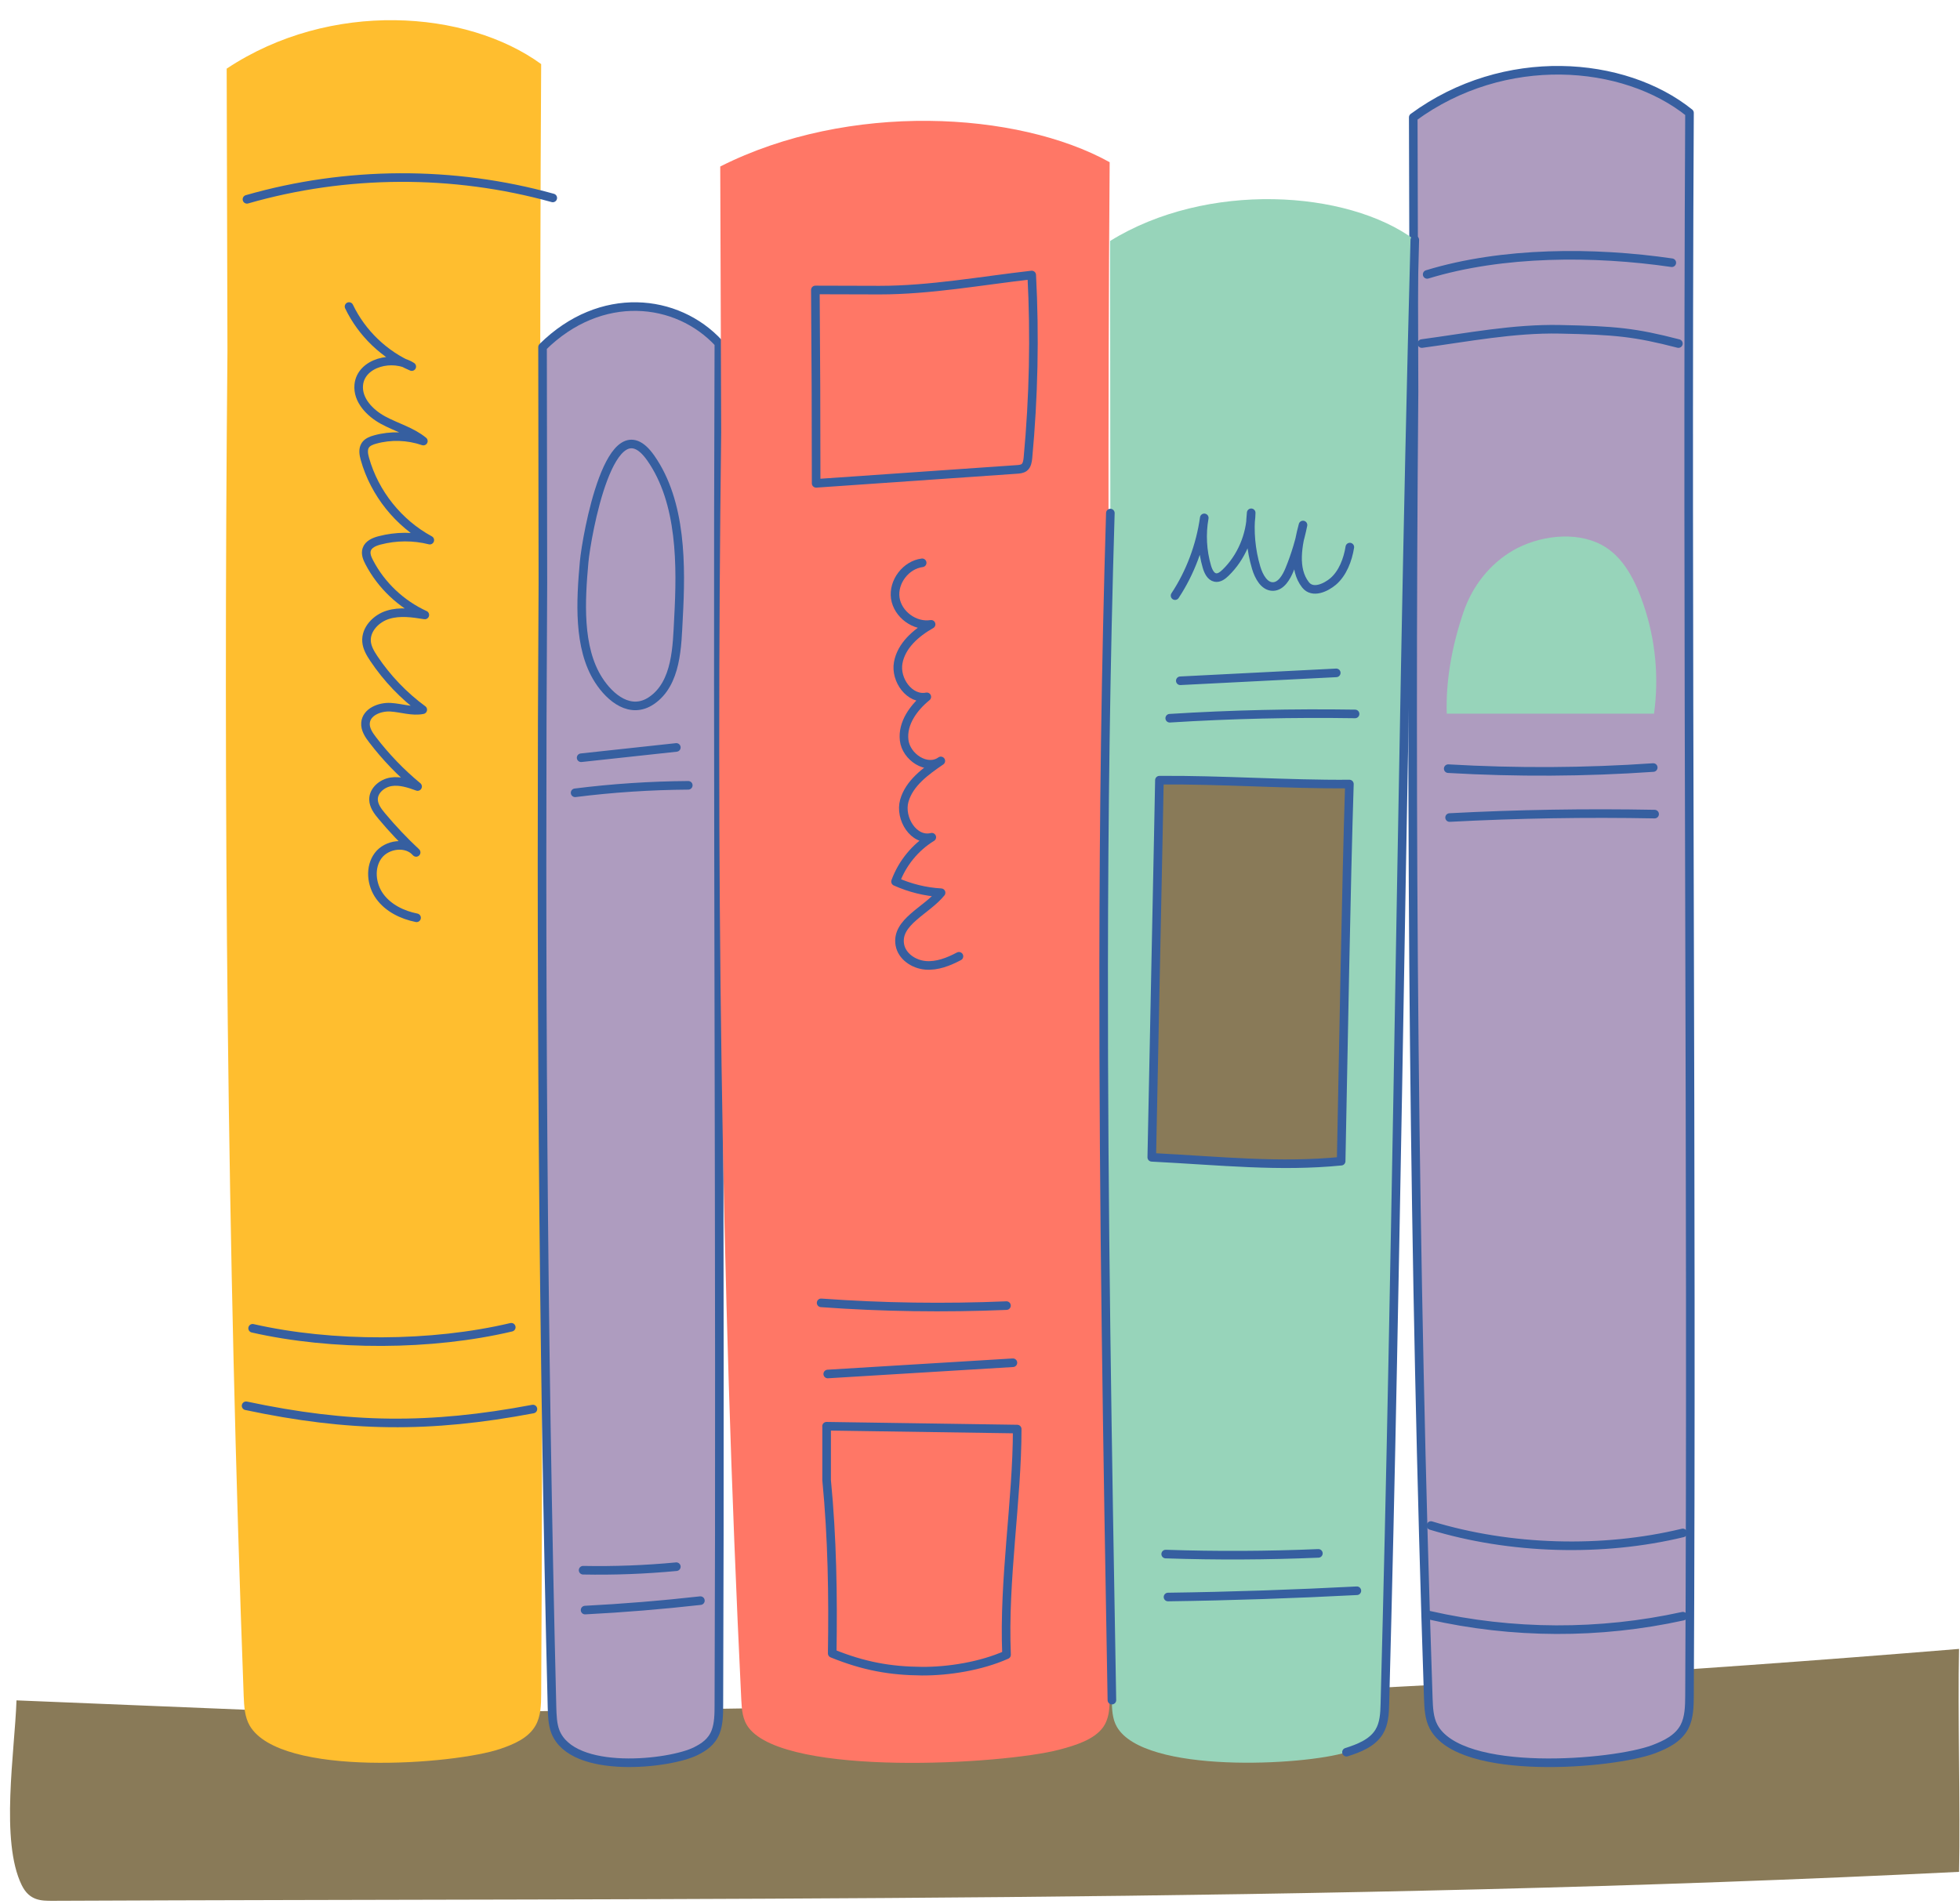 <?xml version="1.0" encoding="UTF-8" standalone="no"?><svg xmlns="http://www.w3.org/2000/svg" xmlns:xlink="http://www.w3.org/1999/xlink" fill="#000000" height="221.6" preserveAspectRatio="xMidYMid meet" version="1" viewBox="98.0 100.8 228.1 221.6" width="228.1" zoomAndPan="magnify"><g id="change1_1"><path d="M99.92,298.72c-0.21,6.04-1.91,16.38,0.61,21.51c0.9,1.84,2.31,1.82,3.58,1.82 c74.22-0.33,148.09,0.29,221.88-3.37c0.16-7.29-0.16-18.66,0-25.95c-67.13,5.51-119,7.12-191.12,7.42L99.92,298.72z" fill="#897a58"/></g><g id="change2_1"><path d="M124.38,108.79c12.08-8.02,27.93-6.84,36.6-0.53c-0.38,63.14,0.38,126.56,0,189.7 c-0.01,1.27-0.03,2.6-0.66,3.7c-0.83,1.45-2.5,2.16-4.08,2.7c-5.32,1.82-25.59,3.37-29.17-2.68c-0.6-1.02-0.66-2.27-0.71-3.46 c-1.93-52.16-2.38-104.37-1.89-156.56L124.38,108.79z" fill="#ffbe2f"/></g><path d="M126.74,124c11.55-3.32,24.01-3.38,35.59-0.16" fill="none" stroke="#365fa0" stroke-linecap="round" stroke-linejoin="round" stroke-miterlimit="10"/><path d="M126.64,264.43c11.96,2.54,21.37,2.65,33.38,0.38" fill="none" stroke="#365fa0" stroke-linecap="round" stroke-linejoin="round" stroke-miterlimit="10"/><path d="M127.4,255.41c9.27,2.11,20.85,2.07,30.1-0.12" fill="none" stroke="#365fa0" stroke-linecap="round" stroke-linejoin="round" stroke-miterlimit="10"/><path d="M138.62,136.48c1.49,3.11,4.13,5.64,7.3,6.99c-2.2-1.4-5.93-0.46-6.17,2.14c-0.16,1.76,1.29,3.26,2.84,4.1 c1.55,0.84,3.32,1.31,4.68,2.43c-1.8-0.62-3.79-0.69-5.62-0.18c-0.43,0.12-0.88,0.29-1.13,0.66c-0.31,0.46-0.2,1.08-0.05,1.61 c1.12,3.98,3.91,7.47,7.55,9.44c-1.91-0.48-3.93-0.47-5.84,0.03c-0.62,0.16-1.3,0.45-1.5,1.05c-0.17,0.5,0.05,1.04,0.3,1.51 c1.4,2.68,3.71,4.86,6.46,6.12c-1.42-0.23-2.91-0.45-4.29-0.02c-1.38,0.42-2.61,1.7-2.49,3.13c0.06,0.72,0.45,1.37,0.85,1.97 c1.53,2.29,3.47,4.32,5.69,5.95c-1.24,0.25-2.5-0.22-3.76-0.29c-1.26-0.07-2.79,0.55-2.9,1.81c-0.07,0.73,0.38,1.41,0.83,1.99 c1.53,2,3.29,3.83,5.23,5.43c-0.99-0.36-2.04-0.71-3.08-0.55c-1.04,0.16-2.06,1-2.05,2.06c0.01,0.73,0.49,1.37,0.96,1.93 c1.24,1.49,2.58,2.9,4,4.23c-1.11-1.28-3.41-0.98-4.42,0.37c-1.01,1.36-0.81,3.37,0.18,4.74c0.99,1.37,2.63,2.17,4.29,2.5" fill="none" stroke="#365fa0" stroke-linecap="round" stroke-linejoin="round" stroke-miterlimit="10"/><g stroke="#365fa0" stroke-linecap="round" stroke-linejoin="round" stroke-miterlimit="10"><g id="change3_1"><path d="M161.14,141.2c6.77-6.7,15.66-5.72,20.52-0.45c-0.21,52.76,0.21,105.76,0,158.52c0,1.06-0.02,2.18-0.37,3.1 c-0.46,1.21-1.4,1.8-2.29,2.25c-2.98,1.52-14.35,2.82-16.36-2.24c-0.34-0.86-0.37-1.89-0.4-2.89 c-1.08-43.59-1.33-87.22-1.06-130.83L161.14,141.2z" fill="#ae9cbf"/></g><path d="M165.98,166.22c-0.4,4.46-0.74,9.96,1.68,13.73c1.38,2.15,3.74,4.02,6.14,2.41c2.99-2.01,2.99-6.41,3.16-9.6 c0.33-6.07,0.4-13.47-3.23-18.65C169.04,147.43,166.25,163.25,165.98,166.22z" fill="none"/><path d="M165.63,189c3.69-0.4,7.39-0.8,11.08-1.2" fill="none"/><path d="M164.93,193.08c4.37-0.55,8.77-0.84,13.17-0.87" fill="none"/><path d="M165.86,283.57c3.62,0.07,7.25-0.07,10.85-0.41" fill="none"/><path d="M166.09,288.21c4.48-0.23,8.96-0.6,13.42-1.1" fill="none"/></g><g><g id="change3_2"><path d="M262.47,114.46c10.61-7.79,24.53-6.65,32.15-0.52c-0.33,61.32,0.33,122.92,0,184.24 c-0.01,1.23-0.03,2.53-0.58,3.6c-0.73,1.4-2.2,2.09-3.58,2.62c-4.67,1.77-22.48,3.28-25.62-2.61c-0.53-0.99-0.58-2.2-0.62-3.36 c-1.7-50.66-2.09-101.37-1.66-152.06L262.47,114.46z" fill="#ae9cbf" stroke="#365fa0" stroke-linecap="round" stroke-linejoin="round" stroke-miterlimit="10"/></g><path d="M264.09,132.74c8.76-2.68,19.41-2.68,28.47-1.36" fill="none" stroke="#365fa0" stroke-linecap="round" stroke-linejoin="round" stroke-miterlimit="10"/><path d="M263.47,140.79c5.33-0.72,10.68-1.77,16.06-1.66c6.42,0.13,8.75,0.35,13.8,1.66" fill="none" stroke="#365fa0" stroke-linecap="round" stroke-linejoin="round" stroke-miterlimit="10"/><g id="change4_1"><path d="M290.49,183.87c0.59-4.22,0.17-8.59-1.2-12.63c-0.9-2.65-2.28-5.65-4.94-7.04c-3.1-1.63-7.38-1.01-10.3,0.69 c-2.6,1.52-4.67,4.04-5.73,7.15c-1.29,3.77-2.08,7.87-1.95,11.83H290.49z" fill="#97d4ba"/></g><path d="M266.54,190.27c7.95,0.46,15.92,0.42,23.86-0.13" fill="none" stroke="#365fa0" stroke-linecap="round" stroke-linejoin="round" stroke-miterlimit="10"/><path d="M266.7,195.96c7.94-0.42,15.9-0.55,23.86-0.4" fill="none" stroke="#365fa0" stroke-linecap="round" stroke-linejoin="round" stroke-miterlimit="10"/><path d="M264.35,288.81c9.66,2.2,19.82,2.24,29.5,0.11" fill="none" stroke="#365fa0" stroke-linecap="round" stroke-linejoin="round" stroke-miterlimit="10"/><path d="M264.53,278.37c9.22,2.81,19.95,3.12,29.31,0.86" fill="none" stroke="#365fa0" stroke-linecap="round" stroke-linejoin="round" stroke-miterlimit="10"/></g><g><g id="change5_1"><path d="M181.82,120.18c14.95-7.55,34.59-6.45,45.32-0.5c-0.47,59.49,0.47,119.26,0,178.75 c-0.01,1.2-0.04,2.45-0.82,3.49c-1.03,1.36-3.1,2.03-5.05,2.54c-6.58,1.72-31.69,3.18-36.12-2.53c-0.75-0.96-0.82-2.14-0.88-3.26 c-2.39-49.15-2.95-98.35-2.34-147.52L181.82,120.18z" fill="#ff7766"/></g><path d="M192.89,134.55c0.06,7.5,0.09,15.01,0.09,22.51c7.79-0.54,15.57-1.08,23.36-1.62 c0.3-0.02,0.62-0.05,0.86-0.23c0.32-0.25,0.39-0.71,0.43-1.12c0.66-7.07,0.81-14.19,0.44-21.28c-5.9,0.67-11.79,1.76-17.73,1.76 L192.89,134.55z" fill="none" stroke="#365fa0" stroke-linecap="round" stroke-linejoin="round" stroke-miterlimit="10"/><path d="M205.32,166.31c-1.9,0.24-3.4,2.21-3.13,4.11c0.28,1.9,2.28,3.36,4.17,3.05c-1.77,1-3.47,2.48-3.83,4.48 c-0.36,2,1.34,4.36,3.33,3.96c-1.54,1.25-2.86,3.07-2.64,5.03c0.21,1.97,2.66,3.59,4.27,2.43c-1.77,1.21-3.67,2.58-4.25,4.64 c-0.58,2.06,1.12,4.77,3.2,4.24c-1.93,1.18-3.44,3.03-4.22,5.16c1.67,0.75,3.48,1.2,5.3,1.3c-1.7,2.1-5.26,3.4-4.8,6.06 c0.24,1.35,1.61,2.27,2.97,2.39c1.36,0.12,2.7-0.41,3.91-1.05" fill="none" stroke="#365fa0" stroke-linecap="round" stroke-linejoin="round" stroke-miterlimit="10"/><path d="M193.56,252.45c7.18,0.52,14.38,0.62,21.57,0.32" fill="none" stroke="#365fa0" stroke-linecap="round" stroke-linejoin="round" stroke-miterlimit="10"/><path d="M194.33,260.73c7.18-0.44,14.36-0.87,21.55-1.31" fill="none" stroke="#365fa0" stroke-linecap="round" stroke-linejoin="round" stroke-miterlimit="10"/><path d="M194.19,266.81c7.19,0.11,15,0.22,22.19,0.33c0,8.32-1.61,17.5-1.24,26.27c-2.98,1.33-6.76,1.93-9.85,1.91 c-3.68-0.03-6.75-0.57-10.44-2.07c0.11-6.72,0-13.47-0.65-20.16V266.81z" fill="none" stroke="#365fa0" stroke-linecap="round" stroke-linejoin="round" stroke-miterlimit="10"/></g><g><g id="change4_2"><path d="M227.19,128.85c11.23-6.97,27.61-5.96,35.45-0.13c-1.5,56.7-1.98,113.68-3.48,170.38 c-0.03,1.14-0.08,2.34-0.68,3.31c-0.79,1.28-2.33,1.89-3.79,2.35c-4.91,1.54-23.54,2.55-26.71-2.96 c-0.54-0.93-0.57-2.05-0.59-3.12c-0.82-46.88-1.59-91.31-0.17-138.17L227.19,128.85z" fill="#97d4ba"/></g><g id="change4_3"><path d="M227.4,298.69c-0.51-29.05-0.99-57.16-0.96-85.49c0.02-17.39,0.24-34.86,0.78-52.68" fill="#97d4ba" stroke="#365fa0" stroke-linecap="round" stroke-linejoin="round" stroke-miterlimit="10"/></g><path d="M262.65,128.72c-0.88,32.99-1.4,66.07-1.98,99.13c-0.19,10.52-0.38,21.04-0.59,31.56 c-0.26,13.24-0.56,26.47-0.91,39.68c-0.03,1.14-0.08,2.34-0.68,3.31c-0.79,1.28-2.33,1.89-3.79,2.35" fill="none" stroke="#365fa0" stroke-linecap="round" stroke-linejoin="round" stroke-miterlimit="10"/><path d="M235.36,180.04c6.05-0.31,12.1-0.61,18.15-0.92" fill="none" stroke="#365fa0" stroke-linecap="round" stroke-linejoin="round" stroke-miterlimit="10"/><path d="M234.13,184.4c7.16-0.45,14.36-0.61,21.57-0.5" fill="none" stroke="#365fa0" stroke-linecap="round" stroke-linejoin="round" stroke-miterlimit="10"/><path d="M233.66,281.69c5.92,0.2,11.86,0.17,17.77-0.08" fill="none" stroke="#365fa0" stroke-linecap="round" stroke-linejoin="round" stroke-miterlimit="10"/><path d="M233.93,286.69c7.34-0.1,14.67-0.35,21.98-0.73" fill="none" stroke="#365fa0" stroke-linecap="round" stroke-linejoin="round" stroke-miterlimit="10"/><g id="change1_2"><path d="M232.93,191.61c7.1-0.06,15.01,0.51,22.11,0.45c-0.37,11.41-0.72,31.96-0.96,43.9 c-7.24,0.71-13.85-0.03-22.04-0.45c0.22-10.61,0.46-22.5,0.76-37.25L232.93,191.61z" fill="#897a58" stroke="#365fa0" stroke-linecap="round" stroke-linejoin="round" stroke-miterlimit="10"/></g><path d="M234.75,170.13c1.77-2.68,2.94-5.81,3.4-9.05c-0.34,1.88-0.23,3.85,0.3,5.67c0.16,0.55,0.45,1.17,0.98,1.27 c0.44,0.09,0.86-0.23,1.19-0.55c1.83-1.76,2.94-4.35,2.99-6.98c-0.23,2.14-0.03,4.34,0.58,6.39c0.31,1.04,0.95,2.21,1.96,2.19 c0.94-0.02,1.55-1.06,1.93-1.99c0.68-1.66,1.2-3.4,1.56-5.17c-0.62,2.33-1.16,5.1,0.29,6.96c0.84,1.07,2.39,0.31,3.22-0.39 c1.11-0.95,1.71-2.54,1.94-4" fill="none" stroke="#365fa0" stroke-linecap="round" stroke-linejoin="round" stroke-miterlimit="10"/></g></svg>